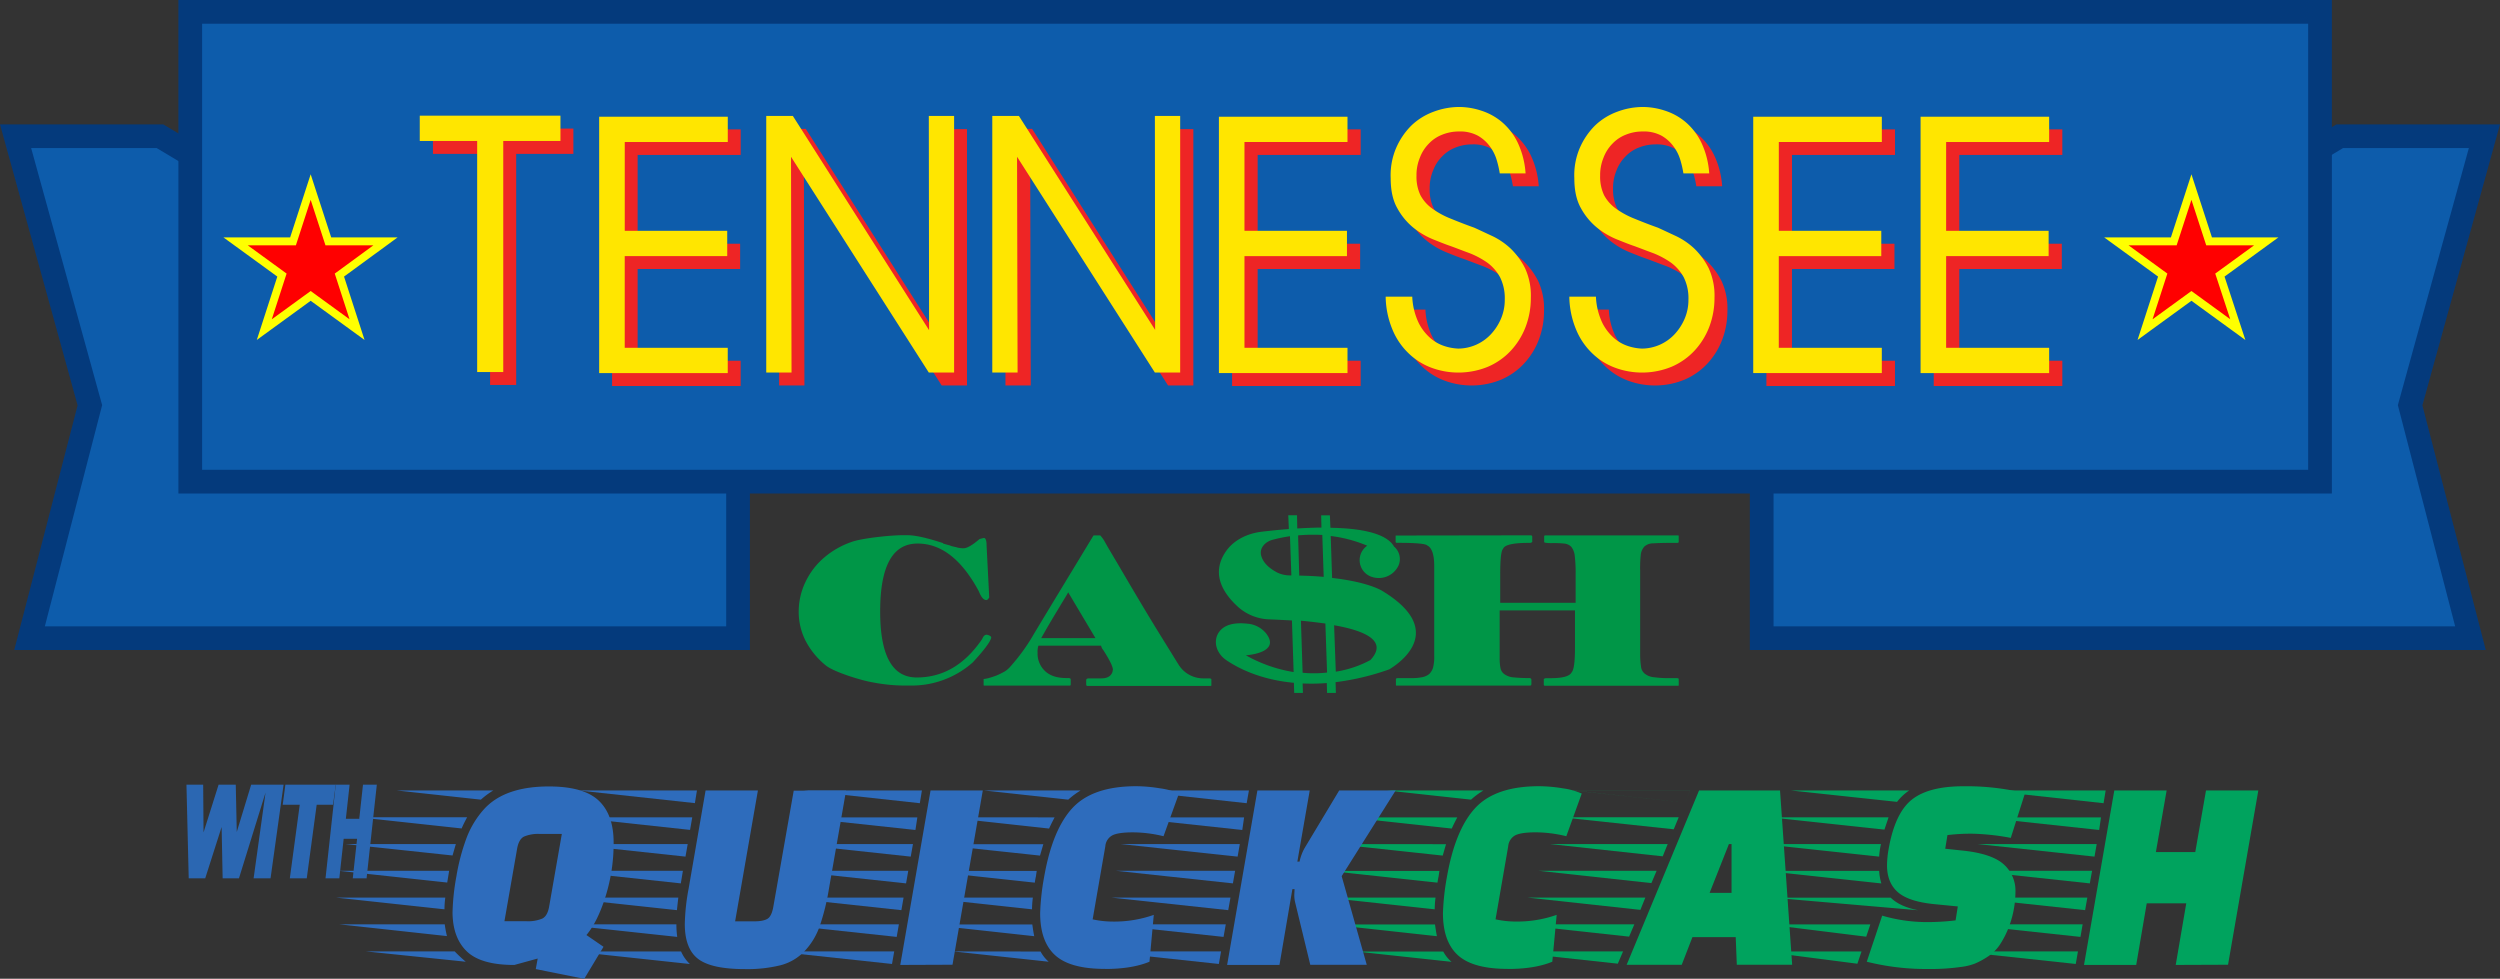<svg xmlns="http://www.w3.org/2000/svg" viewBox="0 0 948.82 371.46"><rect x="0" y="0" width="948.82" height="371.46" fill="#333333" stroke="none"/><defs><style>.cls-1{fill:none;}.cls-2{fill:#0d5cab;stroke:#043a7c;stroke-width:9px;}.cls-2,.cls-3{stroke-miterlimit:10;}.cls-3{fill:red;stroke:#ff0;stroke-width:3px;}.cls-4{fill:#ee2525;}.cls-5{fill:#ffe600;}.cls-6{fill:#009647;}.cls-7{fill:#00a35e;}.cls-8{fill:#2e6cbc;}.cls-9{fill:#2b67b2;}</style></defs><g id="Layer_2" data-name="Layer 2"><g id="Layer_1-2" data-name="Layer 1"><line class="cls-1" x1="61.51" y1="0.1" x2="888.01" y2="0.1"/><polygon class="cls-2" points="668.61 182.8 668.61 242.2 937.61 242.2 914.71 153.8 942.91 51.7 888.01 51.7 668.61 182.8"/><polygon class="cls-2" points="280.11 182.8 280.11 242.2 11.21 242.2 34.11 153.8 5.91 51.7 60.71 51.7 280.11 182.8"/><rect class="cls-2" x="72.21" y="4.5" width="808.3" height="178.3"/><polygon class="cls-3" points="117.91 71 124.61 91.6 146.31 91.6 128.81 104.4 135.51 125.1 117.91 112.3 100.31 125.1 107.01 104.4 89.41 91.6 111.21 91.6 117.91 71"/><polygon class="cls-3" points="831.71 71 838.41 91.6 860.11 91.6 842.51 104.4 849.31 125.1 831.71 112.3 814.11 125.1 820.81 104.4 803.21 91.6 825.01 91.6 831.71 71"/><path class="cls-4" d="M164.31,58.4V48.8h53.3v9.6h-21.7v87.7H186V58.4Z"/><path class="cls-4" d="M281.11,49.2v9.6H242V92.5h38.9v9.6H242v34.8h39.1v9.6h-48.8V49.1h48.8Z"/><path class="cls-4" d="M357.41,49H367v97.3h-9.6l-52.3-81.9.2,81.9h-9.6V48.9h10.1l51.7,81.2Z"/><path class="cls-4" d="M443.31,49h9.6v97.3h-9.6L391,64.4l.2,81.9h-9.6V48.9h10.1l51.7,81.2Z"/><path class="cls-4" d="M516.41,49.2v9.6h-39.1V92.5h38.9v9.6h-38.9v34.8h39.1v9.6h-48.8V49.1h48.8Z"/><path class="cls-4" d="M541,117.7a25.55,25.55,0,0,0,2.5,9.9,19.12,19.12,0,0,0,4.7,5.9,15.43,15.43,0,0,0,5.5,2.9,19.13,19.13,0,0,0,4.8.8,17.11,17.11,0,0,0,12.2-5.3,20.2,20.2,0,0,0,3.9-5.9,18.13,18.13,0,0,0,1.5-7.4,17.85,17.85,0,0,0-1.8-8.5,16.91,16.91,0,0,0-4.8-5.5,32.83,32.83,0,0,0-6.7-3.6c-2.5-.9-5-1.9-7.5-2.8-1.8-.6-4-1.5-6.5-2.5a30.08,30.08,0,0,1-7.4-4.4,24.93,24.93,0,0,1-6.1-7.4c-1.7-3-2.5-6.8-2.5-11.4a26.26,26.26,0,0,1,2.1-11.5,27.24,27.24,0,0,1,5.8-8.5,24.24,24.24,0,0,1,8.4-5.2,27.84,27.84,0,0,1,9.8-1.8,27.27,27.27,0,0,1,8.3,1.4,23.08,23.08,0,0,1,7.8,4.3,23.86,23.86,0,0,1,6,7.8,32.35,32.35,0,0,1,3,11.7h-9.8a38.38,38.38,0,0,0-1.2-5.2,16.41,16.41,0,0,0-2.6-5.1,14.56,14.56,0,0,0-4.5-4,14.21,14.21,0,0,0-7.2-1.6,16.81,16.81,0,0,0-6.3,1.2,13.85,13.85,0,0,0-5.1,3.4,15.12,15.12,0,0,0-3.4,5.3,17.31,17.31,0,0,0-1.3,6.9,16.25,16.25,0,0,0,1.5,7.4,14.88,14.88,0,0,0,4.4,5,31.92,31.92,0,0,0,6.9,3.8c2.7,1.1,5.7,2.3,9.1,3.5,2,.9,4.3,2,6.9,3.2a27.27,27.27,0,0,1,7,4.8,27.72,27.72,0,0,1,5.4,7.4,24.85,24.85,0,0,1,2.2,11.2,30.84,30.84,0,0,1-2,11.1,27.86,27.86,0,0,1-5.6,9,25.79,25.79,0,0,1-8.7,6.1,29.51,29.51,0,0,1-21.6.3,25,25,0,0,1-8.7-5.6,26.3,26.3,0,0,1-6-9,33.66,33.66,0,0,1-2.5-12.3H541Z"/><path class="cls-4" d="M610.61,117.7a25.55,25.55,0,0,0,2.5,9.9,19.12,19.12,0,0,0,4.7,5.9,15.43,15.43,0,0,0,5.5,2.9,19.13,19.13,0,0,0,4.8.8,17.11,17.11,0,0,0,12.2-5.3,20.2,20.2,0,0,0,3.9-5.9,18.13,18.13,0,0,0,1.5-7.4,17.85,17.85,0,0,0-1.8-8.5,16.91,16.91,0,0,0-4.8-5.5,32.83,32.83,0,0,0-6.7-3.6c-2.5-.9-5-1.9-7.5-2.8-1.8-.6-4-1.5-6.5-2.5a30.08,30.08,0,0,1-7.4-4.4,24.93,24.93,0,0,1-6.1-7.4c-1.7-3-2.5-6.8-2.5-11.4a26.26,26.26,0,0,1,2.1-11.5,27.24,27.24,0,0,1,5.8-8.5,24.24,24.24,0,0,1,8.4-5.2,27.84,27.84,0,0,1,9.8-1.8,27.27,27.27,0,0,1,8.3,1.4,23.08,23.08,0,0,1,7.8,4.3,23.86,23.86,0,0,1,6,7.8,32.35,32.35,0,0,1,3,11.7h-9.8a38.38,38.38,0,0,0-1.2-5.2,16.41,16.41,0,0,0-2.6-5.1,14.56,14.56,0,0,0-4.5-4,14.21,14.21,0,0,0-7.2-1.6A16.81,16.81,0,0,0,622,56a13.85,13.85,0,0,0-5.1,3.4,15.12,15.12,0,0,0-3.4,5.3,17.31,17.31,0,0,0-1.3,6.9,16.25,16.25,0,0,0,1.5,7.4,14.88,14.88,0,0,0,4.4,5,31.92,31.92,0,0,0,6.9,3.8c2.7,1.1,5.7,2.3,9.1,3.5,2,.9,4.3,2,6.9,3.2a27.27,27.27,0,0,1,7,4.8,27.72,27.72,0,0,1,5.4,7.4,24.85,24.85,0,0,1,2.2,11.2,30.84,30.84,0,0,1-2,11.1,27.86,27.86,0,0,1-5.6,9,25.79,25.79,0,0,1-8.7,6.1,29.51,29.51,0,0,1-21.6.3,25,25,0,0,1-8.7-5.6,26.3,26.3,0,0,1-6-9,33.66,33.66,0,0,1-2.5-12.3h10.1Z"/><path class="cls-4" d="M719.21,49.2v9.6h-39.1V92.5H719v9.6h-38.9v34.8h39.1v9.6h-48.8V49.1h48.8Z"/><path class="cls-4" d="M782.71,49.2v9.6h-39.1V92.5h38.9v9.6h-38.9v34.8h39.1v9.6h-48.8V49.1h48.8Z"/><path class="cls-5" d="M159.31,53.5V43.9h53.4v9.6H191v87.7h-9.9V53.5Z"/><path class="cls-5" d="M276.21,44.3v9.6h-39.1V87.6H276v9.6h-38.9V132h39.1v9.6h-48.8V44.3Z"/><path class="cls-5" d="M352.51,44h9.6v97.4h-9.6l-52.3-81.9.2,81.9h-9.6V44h10.1l51.7,81.3Z"/><path class="cls-5" d="M438.31,44h9.6v97.4h-9.6L386,59.5l.2,81.9h-9.6V44h10.1l51.7,81.2Z"/><path class="cls-5" d="M511.41,44.3v9.6h-39.1V87.6h38.9v9.6h-38.9V132h39.1v9.6h-48.8V44.3Z"/><path class="cls-5" d="M536,112.8a25.55,25.55,0,0,0,2.5,9.9,19.12,19.12,0,0,0,4.7,5.9,15.43,15.43,0,0,0,5.5,2.9,19.13,19.13,0,0,0,4.8.8,17.11,17.11,0,0,0,12.2-5.3,20.2,20.2,0,0,0,3.9-5.9,18.13,18.13,0,0,0,1.5-7.4,17.85,17.85,0,0,0-1.8-8.5,16.91,16.91,0,0,0-4.8-5.5,32.83,32.83,0,0,0-6.7-3.6c-2.5-.9-5-1.9-7.5-2.8-1.8-.6-4-1.5-6.5-2.5a30.08,30.08,0,0,1-7.4-4.4,24.93,24.93,0,0,1-6.1-7.4c-1.7-3-2.5-6.8-2.5-11.4a26.26,26.26,0,0,1,2.1-11.5,27.24,27.24,0,0,1,5.8-8.5,24.24,24.24,0,0,1,8.4-5.2,27.84,27.84,0,0,1,9.8-1.8,27.27,27.27,0,0,1,8.3,1.4,23.08,23.08,0,0,1,7.8,4.3,23.86,23.86,0,0,1,6,7.8,32.35,32.35,0,0,1,3,11.7h-9.8a38.38,38.38,0,0,0-1.2-5.2,16.41,16.41,0,0,0-2.6-5.1,14.56,14.56,0,0,0-4.5-4,14.21,14.21,0,0,0-7.2-1.6,16.81,16.81,0,0,0-6.3,1.2,13.85,13.85,0,0,0-5.1,3.4,15.12,15.12,0,0,0-3.4,5.3,17.31,17.31,0,0,0-1.3,6.9,16.25,16.25,0,0,0,1.5,7.4,14.88,14.88,0,0,0,4.4,5,31.92,31.92,0,0,0,6.9,3.8c2.7,1.1,5.7,2.3,9.1,3.5,2,.9,4.3,2,6.9,3.2a27.27,27.27,0,0,1,7,4.8,27.72,27.72,0,0,1,5.4,7.4A24.85,24.85,0,0,1,581,113a30.84,30.84,0,0,1-2,11.1,27.86,27.86,0,0,1-5.6,9,25.79,25.79,0,0,1-8.7,6.1,29.51,29.51,0,0,1-21.6.3,25,25,0,0,1-8.7-5.6,26.3,26.3,0,0,1-6-9,33.66,33.66,0,0,1-2.5-12.3H536Z"/><path class="cls-5" d="M605.71,112.8a25.55,25.55,0,0,0,2.5,9.9,19.12,19.12,0,0,0,4.7,5.9,15.43,15.43,0,0,0,5.5,2.9,19.13,19.13,0,0,0,4.8.8,17.11,17.11,0,0,0,12.2-5.3,20.2,20.2,0,0,0,3.9-5.9,18.13,18.13,0,0,0,1.5-7.4,17.85,17.85,0,0,0-1.8-8.5,16.91,16.91,0,0,0-4.8-5.5,32.83,32.83,0,0,0-6.7-3.6c-2.5-.9-5-1.9-7.5-2.8-1.8-.6-4-1.5-6.5-2.5a30.08,30.08,0,0,1-7.4-4.4A24.93,24.93,0,0,1,600,79c-1.7-3-2.5-6.8-2.5-11.4a26.26,26.26,0,0,1,2.1-11.5,27.24,27.24,0,0,1,5.8-8.5,24.24,24.24,0,0,1,8.4-5.2,27.84,27.84,0,0,1,9.8-1.8,27.27,27.27,0,0,1,8.3,1.4,23.08,23.08,0,0,1,7.8,4.3,23.86,23.86,0,0,1,6,7.8,32.35,32.35,0,0,1,3,11.7h-9.8a38.38,38.38,0,0,0-1.2-5.2,16.41,16.41,0,0,0-2.6-5.1,14.56,14.56,0,0,0-4.5-4,14.21,14.21,0,0,0-7.2-1.6,16.81,16.81,0,0,0-6.3,1.2,13.85,13.85,0,0,0-5.1,3.4,15.12,15.12,0,0,0-3.4,5.3,17.31,17.31,0,0,0-1.3,6.9,16.25,16.25,0,0,0,1.5,7.4,14.88,14.88,0,0,0,4.4,5,31.92,31.92,0,0,0,6.9,3.8c2.7,1.1,5.7,2.3,9.1,3.5,2,.9,4.3,2,6.9,3.2a27.27,27.27,0,0,1,7,4.8,27.72,27.72,0,0,1,5.4,7.4,24.85,24.85,0,0,1,2.2,11.2,30.84,30.84,0,0,1-2,11.1,27.86,27.86,0,0,1-5.6,9,25.79,25.79,0,0,1-8.7,6.1,29.51,29.51,0,0,1-21.6.3,25,25,0,0,1-8.7-5.6,26.3,26.3,0,0,1-6-9,33.66,33.66,0,0,1-2.5-12.3h10.1Z"/><path class="cls-5" d="M714.21,44.3v9.6h-39.1V87.6H714v9.6h-38.9V132h39.1v9.6h-48.8V44.3Z"/><path class="cls-5" d="M777.71,44.3v9.6h-39.1V87.6h38.9v9.6h-38.9V132h39.1v9.6h-48.8V44.3Z"/><path class="cls-6" d="M415.12,203.19h2.45a13.36,13.36,0,0,1,1.92,2.77c1,1.8,2.56,4.41,4.7,8,7,12,12.48,21.13,16.43,27.5s6.18,10,6.82,11a11,11,0,0,0,9.6,5h1.71c.64,0,1,.16,1,.33v2.36c0,.09-.11.17-.32.17H412.56c-.21-.08-.32-.25-.32-.66v-1.46c0-.49.32-.74,1.07-.74H418c2.13,0,3.52-.73,4.16-2.28l.22-1c0-1.15-1.18-3.59-3.63-7.43a3.91,3.91,0,0,1-.86-1.71H394.11a7.27,7.27,0,0,0-.32,2.61v.08a9.09,9.09,0,0,0,2.88,7c1.92,1.79,4.58,2.61,8.1,2.61h.54c.64,0,1,.16,1.06.41v2.12c0,.16-.1.24-.32.33H373.63c-.22,0-.32-.09-.32-.17V257.7a10.28,10.28,0,0,0,1.49-.25c.75-.16,1.71-.49,2.67-.81s2-.82,3.09-1.39a9,9,0,0,0,2.77-2.12A73,73,0,0,0,392,241.29q0-.12,22.94-37.94Zm-9.71,21.62c-.53,1-1.7,2.86-3.41,5.71s-4.05,6.69-6.83,11.67h20.59Z"/><path class="cls-6" d="M581.1,203.19c.32.08.43.24.43.65v1.8c0,.08-.21.24-.64.4h-.64c-6.08,0-9.28.74-9.81,2.29-.75.73-1.07,4.08-1.07,10v10.44H598V217.88a54.54,54.54,0,0,0-.32-6.78,6.86,6.86,0,0,0-1.28-3.51,4.34,4.34,0,0,0-2.77-1.3,40.26,40.26,0,0,0-4.8-.16c-1.82,0-2.78-.17-2.78-.41v-2.21a.46.46,0,0,1,.32-.32H636.9a.22.22,0,0,1,.21.24v2.29c0,.16-.11.24-.43.32h-3.2c-2.56,0-4.59.09-6.08.17a4.91,4.91,0,0,0-3.31,1.22,5.51,5.51,0,0,0-1.38,3.18,47.85,47.85,0,0,0-.22,6.21v31.25a30.71,30.71,0,0,0,.32,4.89,3.94,3.94,0,0,0,1.5,2.78,6.55,6.55,0,0,0,3.52,1.3,41.7,41.7,0,0,0,6.29.33h2c.64,0,1,.08,1,.33V260c0,.16,0,.25-.21.25H586.23c-.11,0-.22-.09-.32-.33v-2.12c.1-.25.53-.41,1.06-.41h1.6c4.48,0,7.15-.73,7.9-2.2.85-.9,1.28-3.92,1.28-9.22V231.67H569.16v18a19.79,19.79,0,0,0,.32,3.92,3.67,3.67,0,0,0,1.6,2.36,6.9,6.9,0,0,0,3.41,1.14,56.78,56.78,0,0,0,6.08.25.72.72,0,0,1,.64.82v1.38c0,.41-.1.57-.42.66H530a.22.22,0,0,1-.21-.25V257.7c0-.25.42-.33,1-.33h4.58a20.9,20.9,0,0,0,4.27-.33,6,6,0,0,0,2.77-1.22,5.57,5.57,0,0,0,1.5-2.53,16.35,16.35,0,0,0,.42-4.32V214.69c0-4.32-1-6.93-2.66-7.67-.54-.65-4.16-1-11-1H530c-.11,0-.21-.08-.32-.32v-2.21c0-.16,0-.24.21-.24l51.2-.08Z"/><path class="cls-6" d="M374.48,240.89c-.75,0-1.28.57-1.71,1.63-6.61,9.71-14.83,14.6-24.85,14.6-9.28,0-13.87-8.32-13.87-25.05,0-17.21,4.69-25.78,14.19-25.78,9,0,16.74,6,23.25,18.11.86,2.21,1.82,3.35,2.88,3.35.32,0,.64-.33,1.07-1l-1-19.58c0-2-.32-3-1.07-3l-1.6.41c-2.67,2.28-4.69,3.5-6.08,3.5h-.43a13.85,13.85,0,0,1-1.81-.24h0l-.53-.16c-.64-.17-1.28-.25-2-.49a4,4,0,0,0-1-.33l-2-.57v-.16c-6.08-2-10.56-3-13.44-3h-2.13c-4.37,0-15.47,1.14-19.31,2.61a31.93,31.93,0,0,0-10.24,5.87,27.52,27.52,0,0,0-7,9.06,26,26,0,0,0-2.67,11.51,24.23,24.23,0,0,0,2.78,11.34,30,30,0,0,0,7.46,9c3.1,2.53,13.45,5.72,17.82,6.45a64.37,64.37,0,0,0,12.48,1.22h2a35,35,0,0,0,23.46-8.73c4.17-4.48,6.51-7.59,7.05-9.3v-.24C376.19,241.54,375.65,241.13,374.48,240.89Z"/><path class="cls-6" d="M524.57,224.24s-5.12-3.34-19-4.89l-.53-15.92a51.39,51.39,0,0,1,13.86,3.68A6.67,6.67,0,0,0,520.83,219a8.27,8.27,0,0,0,9.93-4.33,6.21,6.21,0,0,0-1.71-7.26c-1.6-2.94-6.94-6.85-24.11-7.1l-.21-4.73h-3.31l.11,4.65c-2.78,0-5.87.16-9.18.33l-.1-5h-3.31l.21,5.22c-3.2.25-6.5.57-10.13,1-5.76.65-10.78,3.27-13.66,7.35-3.52,5-5.22,12.48,4.8,21.46a18.71,18.71,0,0,0,11.74,4.48c2.35.09,5.23.25,8.43.41l.64,19.59a54.79,54.79,0,0,1-18.14-6.37s13.87-.82,7.47-8.57a10.16,10.16,0,0,0-6.83-3.42c-3.73-.41-8.75-.25-11.09,3.59-2,3.42-.64,7.75,3.09,10.28,4.69,3.18,13.12,7.42,25.6,8.56l.11,3.84h3.31l-.11-3.59a71.12,71.12,0,0,0,9.17-.16l.11,3.75H507l-.11-4.08a95.91,95.91,0,0,0,20.48-4.9C527.34,253.86,551.66,240.64,524.57,224.24Zm-39.79-6.93c-2.35-1.23-5.44-3.35-6.19-6.7-.53-2.53,1.39-4.89,4.27-5.71a57,57,0,0,1,6.72-1.39l.53,14.86A11.11,11.11,0,0,1,484.78,217.31Zm7.89-14.12a65.43,65.43,0,0,1,9.18-.16l.53,15.91c-2.77-.25-5.87-.41-9.28-.49Zm1.71,52.14-.64-19.75c3,.25,6.19.66,9.28,1.06l.64,18.61A44,44,0,0,1,494.38,255.33Zm25.71-4.81a41.27,41.27,0,0,1-13.12,4.4l-.64-17.62C518,239.34,526.91,243.25,520.09,250.52Z"/><path class="cls-7" d="M544.83,340.66a35.11,35.11,0,0,0-.32,4.45l-41.17-4.45Zm1.15-8c-.14.57-.28,1.34-.42,2.33l-41.07-4.45h41.8Zm-1.36,18.2c.28,2,.52,3.46.73,4.45l-40.65-4.45Zm4.18-30.47-1.25,4.33L507,320.35Zm4.28-10.17q-1.46,2.76-2.09,4.24l-39.08-4.24Zm-5.33,50.91a13.63,13.63,0,0,0,3.14,3.91l-36.16-3.91ZM563,300a30.26,30.26,0,0,0-4.7,3.49l-32-3.49Zm9.2,67.72q-13.17,0-18.87-5.18t-5.69-16a91.12,91.12,0,0,1,1.46-13.44q3.14-18.19,10.82-26.46t24.3-8.25a56.55,56.55,0,0,1,8.83.79,26.14,26.14,0,0,1,7.26,2l-5.85,16.19a49.44,49.44,0,0,0-11.55-1.48q-5.38,0-7.68,1.06a5.17,5.17,0,0,0-2.82,4.23l-4.81,27.73a35.41,35.41,0,0,0,7.73.84,44.91,44.91,0,0,0,15.47-2.54L589.14,365Q582.45,367.76,572.21,367.75Z"/><path class="cls-7" d="M614,365.74l-42.85-4.65H616Zm4.29-10.26-42.85-4.66h44.83Zm4.28-10.16-42.85-4.66h44.73Zm4.18-10.16L584,330.5h44.73ZM631.05,325l-42.75-4.65h44.63Zm4.18-10.26-42.64-4.56h44.52Zm4.28-10.16L596.87,300h44.52Zm0,0,1.88-4.55H596.87Zm-1.25,61.59h-20.9L644.84,300h30.73l4.6,66.14h-21l-.42-10.48H642.33Zm18.91-27.31V320.35h-1l-7.32,18.51Z"/><path class="cls-7" d="M713.19,325.11l-44.31-4.76h45A29.46,29.46,0,0,0,713.19,325.11Zm-44.21,36H706.5l-1.57,4.65Zm44.21-30.59a20.13,20.13,0,0,0,.84,4.77l-44.21-4.77Zm-42.43,20.32h39.09l-1.57,4.66Zm46-40.64-1.56,4.66-43.38-4.66Zm11.08,35.25-55.28-4.77h45Q721,344.05,727.82,345.43ZM724.58,300a20.31,20.31,0,0,0-4.6,4.33L679.64,300Zm-10.24,47.51a60.19,60.19,0,0,0,16,2.44,90.23,90.23,0,0,0,11.86-.64l.84-5.29-8.67-.85q-9.93-.94-14.06-4.55t-4.13-10.16a36.11,36.11,0,0,1,.63-6.35q2.4-13.54,8.78-18.62t19.59-5.08a93.08,93.08,0,0,1,23.36,2.64L763.15,318a89.25,89.25,0,0,0-14.58-1.59,73.34,73.34,0,0,0-9.46.53l-.84,5.18,7,.74q10.66,1.17,15.16,5.14a13.48,13.48,0,0,1,4.49,10.63,38.17,38.17,0,0,1-2.82,14,33.9,33.9,0,0,1-3.29,6.19,15.86,15.86,0,0,1-4.39,4.24,30,30,0,0,1-4.86,2.64,22.12,22.12,0,0,1-5.64,1.32,79.47,79.47,0,0,1-11.92.74A92.9,92.9,0,0,1,708.49,365Z"/><path class="cls-7" d="M787.81,365.85l-44.31-4.76h45.14Zm1.78-10.27-44.32-4.76h45.15Zm1.77-10.15-44.31-4.77H792.2Zm1.78-10.16-44.31-4.77H794Zm1.78-10.16-44.32-4.76h45.15ZM796.69,315l-44.31-4.77h45Zm1.67-10.16L754.16,300h45Zm27.39,61.38,4-23.39h-15l-4,23.39H790.94L802.44,300H822.3l-4.08,23.38h14.95L837.24,300H857.1l-11.5,66.14Z"/><path class="cls-8" d="M169,340.66a35,35,0,0,0-.31,4.45l-41.18-4.45Zm1.46-10.16-.73,4.45-41.07-4.45Zm-1.67,20.32a40,40,0,0,0,.84,4.45l-40.76-4.45ZM173,320.35l-1.25,4.33-40.55-4.33Zm4.29-10.17c-1,1.84-1.67,3.25-2.09,4.24l-39.09-4.24Zm-4.71,50.91a50.21,50.21,0,0,0,4.19,3.91l-37.84-3.91ZM187.22,300a30.41,30.41,0,0,0-4.71,3.49l-32-3.49Zm-15.47,46.35a85.63,85.63,0,0,1,1.46-13.71A77.64,77.64,0,0,1,177.08,318a34.84,34.84,0,0,1,6.48-10.74q7.83-8.78,24.77-8.78,13.17,0,18.86,5.34t5.7,15.93a67.38,67.38,0,0,1-3,20.26q-3,9.69-7.32,14.87l6.48,4.45-7.32,12.17-18.39-3.71.73-4-8.88,2.44q-12.65,0-18-5.14T171.75,346.38Zm28,3.28a14,14,0,0,0,6.06-1q2-1,2.61-4.6l4.81-27.52h-8.36a13.67,13.67,0,0,0-6,1c-1.32.67-2.19,2.21-2.61,4.6l-4.81,27.52Z"/><path class="cls-8" d="M257.44,340.66c-.27,2.33-.45,3.92-.52,4.77l-44.2-4.77Zm-.73,10.16a33.83,33.83,0,0,0,.32,4.76l-44.21-4.76Zm1.68-15.55-44.21-4.77h45Zm1.77-10.16-44.31-4.76H261Zm-1.67,36a14.45,14.45,0,0,0,3.34,4.76l-44.2-4.76Zm-40.76-50.91h45l-.83,4.77Zm46-5.39L219.51,300h45Zm22.36,44.87q3.66,0,5.23-1t2.19-4.6l7.73-44h19.86l-6.48,37.14a85.41,85.41,0,0,1-3.6,14.5,26.55,26.55,0,0,1-5.7,9.31,19.33,19.33,0,0,1-9,5.29,52.44,52.44,0,0,1-13.64,1.48q-12.64,0-17.71-3.86t-5.07-13.28a79.82,79.82,0,0,1,1.46-13.44L267.79,300h19.86L279,349.66Z"/><path class="cls-8" d="M338.54,365.85l-44.31-4.76h45.15Zm1.78-10.27L296,350.82h45.15Zm1.78-10.15-44.32-4.77h45.15Zm1.77-10.16-44.31-4.77h45.15Zm1.78-10.16-44.31-4.76h45.15ZM347.43,315l-44.32-4.77h45.05Zm1.67-10.16L304.89,300h45Zm-7.42,61.38L353.17,300H373l-11.5,66.14Z"/><path class="cls-8" d="M392,340.66a35.11,35.11,0,0,0-.32,4.45l-41.17-4.45Zm1.15-8c-.14.57-.28,1.34-.42,2.33l-41.07-4.45h41.8Zm-1.36,18.2c.27,2,.52,3.46.73,4.45l-40.66-4.45Zm4.18-30.47-1.26,4.33-40.55-4.33Zm4.28-10.17q-1.45,2.76-2.09,4.24L359,310.18Zm-5.33,50.91A13.63,13.63,0,0,0,398,365l-36.16-3.91ZM410.13,300a30.26,30.26,0,0,0-4.7,3.49l-32-3.49Zm9.2,67.72q-13.17,0-18.87-5.18t-5.69-16a89.75,89.75,0,0,1,1.46-13.44q3.13-18.19,10.82-26.46t24.3-8.25a56.55,56.55,0,0,1,8.83.79,26.14,26.14,0,0,1,7.26,2l-5.85,16.19A49.44,49.44,0,0,0,430,315.9q-5.39,0-7.68,1.06a5.13,5.13,0,0,0-2.82,4.23l-4.81,27.73a35.35,35.35,0,0,0,7.73.84,44.91,44.91,0,0,0,15.47-2.54L436.26,365Q429.57,367.76,419.33,367.75Z"/><path class="cls-8" d="M462.59,365.85l-44.31-4.76h45.15Zm1.78-10.27-44.31-4.76h45.15Zm1.78-10.15-44.31-4.77H467Zm1.77-10.16-44.31-4.77h45.15Zm1.78-10.16-44.31-4.76h45.15ZM471.48,315l-44.31-4.77h45Zm1.67-10.16L428.94,300H474Zm18.08,34.6.1-2h-.83l-4.91,28.79H465.73L477.22,300h19.86l-4.7,27h.84a18.1,18.1,0,0,1,1.88-5.08L508.26,300h21.43L509.2,332.52l9.52,33.65H497.29l-5.75-23.71A11.41,11.41,0,0,1,491.23,339.39Z"/><polygon class="cls-9" points="107.63 297.81 106.48 297.81 102.06 297.81 101.71 297.81 101.19 297.81 100.35 297.81 96.07 297.81 95.33 297.81 95.11 298.52 89.86 315.75 89.5 298.79 89.48 297.81 88.5 297.81 83.69 297.81 82.96 297.81 82.74 298.51 77.25 315.93 77.12 298.8 77.11 297.81 76.12 297.81 71.79 297.81 70.77 297.81 70.79 298.83 71.6 332.37 71.62 333.35 72.59 333.35 77.16 333.35 77.89 333.35 78.11 332.65 84.11 313.87 84.48 332.37 84.5 333.35 85.48 333.35 89.95 333.35 90.69 333.35 90.91 332.64 100.78 300.81 96.41 332.21 96.25 333.35 97.4 333.35 101.81 333.35 102.68 333.35 102.8 332.49 107.47 298.95 107.63 297.81"/><polygon class="cls-9" points="126.4 305.42 126.52 304.55 127.27 298.94 127.42 297.81 126.28 297.81 109.19 297.81 108.31 297.81 108.2 298.68 107.45 304.28 107.29 305.42 108.44 305.42 113.76 305.42 110.15 332.21 110 333.35 111.14 333.35 115.55 333.35 116.42 333.35 116.54 332.48 120.19 305.42 125.53 305.42 126.4 305.42"/><polygon class="cls-9" points="142.08 297.81 138.48 297.81 137.77 297.81 137.67 298.68 136.35 310.76 131.26 310.76 132.56 298.94 132.68 297.81 131.75 297.81 128.14 297.81 127.42 297.81 127.33 298.68 123.67 332.21 123.54 333.35 124.47 333.35 128.07 333.35 128.78 333.35 128.88 332.48 130.43 318.36 135.52 318.36 134.01 332.21 133.89 333.35 134.82 333.35 138.42 333.35 139.13 333.35 139.22 332.48 142.89 298.94 143.01 297.81 142.08 297.81"/></g></g></svg>